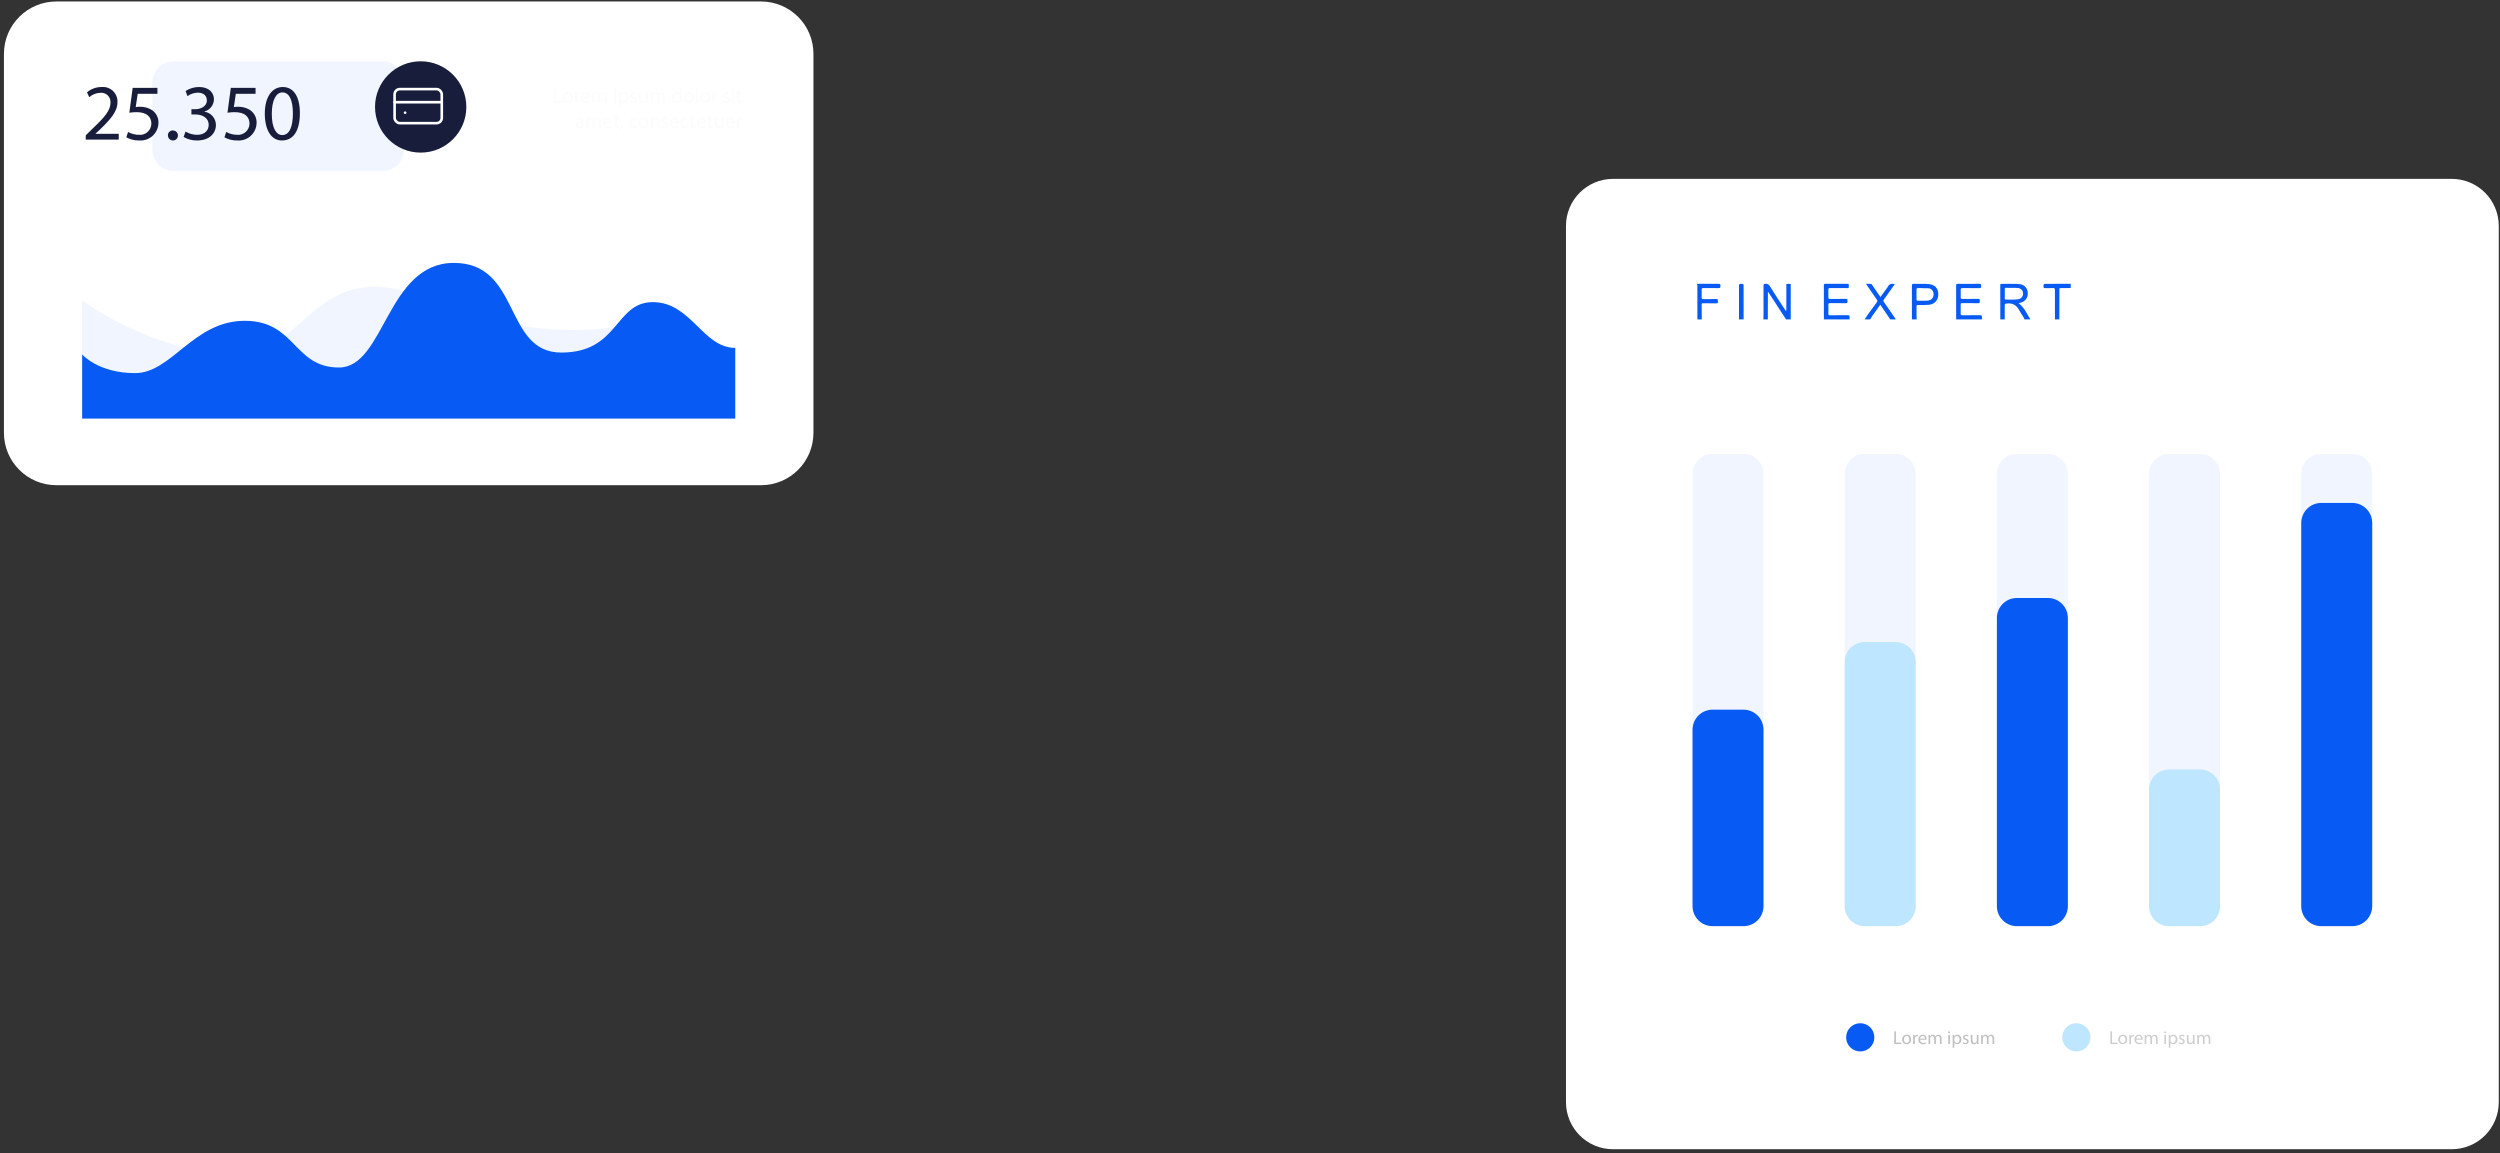 <?xml version="1.0" encoding="UTF-8"?> <svg xmlns="http://www.w3.org/2000/svg" width="477" height="220" viewBox="0 0 477 220" fill="none"><rect x="0" y="0" width="477" height="220" fill="#333333" stroke="none"/> <path d="M145.207 0.285H10.752C5.229 0.285 0.752 4.762 0.752 10.285V82.576C0.752 88.099 5.229 92.576 10.752 92.576H145.207C150.73 92.576 155.207 88.099 155.207 82.576V10.285C155.207 4.762 150.73 0.285 145.207 0.285Z" fill="white"></path> <path opacity="0.16" d="M15.674 67.626V57.319C15.674 57.319 28.372 66.8 43.762 67.626C59.152 68.452 59.397 47.576 82.257 57.319C105.117 67.062 123.841 61.186 123.841 61.186L88.198 77.992L20.237 76.091L15.674 67.626Z" fill="url(#paint0_linear_185_124)"></path> <path d="M15.674 79.864V67.626C15.674 67.626 18.743 71.19 25.763 71.19C32.783 71.19 36.882 61.21 46.684 61.21C56.486 61.21 55.951 70.121 64.684 70.121C73.417 70.121 73.773 50.161 86.605 50.161C99.436 50.161 96.05 67.27 107.1 67.27C118.149 67.27 117.258 57.646 124.565 57.646C131.872 57.646 134.085 66.379 140.286 66.379V79.864H15.674Z" fill="url(#paint1_linear_185_124)"></path> <path opacity="0.16" d="M33.104 11.695H73.001C73.533 11.695 74.06 11.8 74.552 12.004C75.043 12.207 75.49 12.506 75.866 12.882C76.242 13.258 76.54 13.705 76.744 14.196C76.948 14.688 77.052 15.214 77.052 15.746V28.586C77.052 29.66 76.626 30.691 75.866 31.451C75.106 32.21 74.076 32.637 73.001 32.637H33.104C32.029 32.637 30.999 32.21 30.239 31.451C29.479 30.691 29.052 29.66 29.052 28.586V15.746C29.052 14.672 29.479 13.642 30.239 12.882C30.999 12.122 32.029 11.695 33.104 11.695Z" fill="url(#paint2_linear_185_124)"></path> <path d="M16.357 26.637V25.817L17.404 24.8C19.924 22.401 21.063 21.125 21.078 19.638C21.105 19.376 21.073 19.11 20.983 18.862C20.894 18.614 20.75 18.389 20.562 18.204C20.374 18.018 20.147 17.878 19.897 17.792C19.648 17.707 19.382 17.678 19.12 17.709C18.346 17.738 17.606 18.034 17.024 18.545L16.6 17.604C17.384 16.951 18.373 16.596 19.393 16.602C19.786 16.567 20.181 16.616 20.554 16.746C20.926 16.875 21.266 17.083 21.552 17.354C21.838 17.626 22.062 17.955 22.211 18.32C22.36 18.685 22.429 19.077 22.415 19.471C22.415 21.293 21.093 22.766 19.014 24.77L18.224 25.498V25.529H22.657V26.637L16.357 26.637Z" fill="#181D3B"></path> <path d="M30.037 17.892H26.272L25.892 20.427C26.159 20.387 26.427 20.366 26.697 20.367C27.44 20.351 28.174 20.535 28.823 20.898C29.266 21.153 29.632 21.523 29.881 21.97C30.129 22.417 30.251 22.923 30.234 23.434C30.228 23.901 30.127 24.362 29.936 24.788C29.745 25.214 29.469 25.597 29.125 25.913C28.781 26.228 28.376 26.47 27.935 26.624C27.494 26.777 27.026 26.838 26.56 26.804C25.701 26.824 24.852 26.614 24.101 26.197L24.435 25.18C25.082 25.535 25.808 25.723 26.546 25.726C26.842 25.748 27.139 25.709 27.42 25.612C27.7 25.515 27.958 25.361 28.177 25.161C28.396 24.96 28.571 24.717 28.693 24.446C28.814 24.175 28.879 23.882 28.884 23.585C28.868 22.31 28.018 21.399 26.044 21.399C25.586 21.404 25.13 21.44 24.677 21.505L25.315 16.769H30.037L30.037 17.892Z" fill="#181D3B"></path> <path d="M32.042 25.848C32.033 25.724 32.051 25.6 32.093 25.483C32.136 25.366 32.202 25.26 32.287 25.17C32.373 25.08 32.476 25.009 32.591 24.961C32.705 24.913 32.829 24.889 32.953 24.891C33.144 24.882 33.334 24.93 33.497 25.029C33.661 25.129 33.791 25.275 33.871 25.449C33.951 25.623 33.976 25.817 33.945 26.006C33.913 26.195 33.826 26.37 33.694 26.509C33.562 26.648 33.391 26.743 33.204 26.784C33.017 26.825 32.822 26.809 32.644 26.738C32.466 26.667 32.314 26.544 32.206 26.385C32.099 26.227 32.042 26.04 32.042 25.848Z" fill="#181D3B"></path> <path d="M35.398 25.104C36.061 25.497 36.814 25.711 37.585 25.726C39.3 25.726 39.832 24.633 39.816 23.813C39.801 22.432 38.556 21.839 37.265 21.839H36.522V20.837H37.265C38.237 20.837 39.467 20.336 39.467 19.167C39.467 18.377 38.966 17.679 37.736 17.679C37.028 17.7 36.342 17.927 35.762 18.332L35.414 17.361C36.181 16.861 37.079 16.597 37.995 16.602C39.938 16.602 40.818 17.755 40.818 18.954C40.808 19.487 40.625 20.002 40.296 20.421C39.968 20.84 39.511 21.141 38.997 21.278V21.308C39.606 21.397 40.164 21.702 40.568 22.167C40.972 22.632 41.196 23.227 41.198 23.843C41.198 25.422 39.968 26.804 37.599 26.804C36.7 26.816 35.814 26.585 35.034 26.136L35.398 25.104Z" fill="#181D3B"></path> <path d="M48.76 17.892H44.995L44.615 20.427C44.881 20.387 45.15 20.366 45.42 20.367C46.163 20.351 46.897 20.535 47.546 20.898C47.989 21.152 48.355 21.523 48.604 21.97C48.853 22.417 48.975 22.923 48.958 23.434C48.952 23.901 48.85 24.362 48.66 24.788C48.469 25.214 48.193 25.597 47.849 25.913C47.505 26.228 47.1 26.47 46.658 26.624C46.217 26.777 45.75 26.838 45.284 26.804C44.424 26.824 43.575 26.614 42.824 26.197L43.158 25.18C43.805 25.535 44.53 25.723 45.268 25.726C45.564 25.748 45.862 25.709 46.142 25.612C46.423 25.515 46.68 25.361 46.899 25.161C47.118 24.96 47.294 24.717 47.416 24.446C47.537 24.175 47.602 23.882 47.606 23.585C47.592 22.31 46.741 21.399 44.767 21.399C44.31 21.404 43.854 21.44 43.401 21.505L44.039 16.769H48.76V17.892Z" fill="#181D3B"></path> <path d="M57.217 21.596C57.217 24.952 55.972 26.804 53.786 26.804C51.858 26.804 50.552 24.998 50.522 21.733C50.522 18.423 51.949 16.602 53.953 16.602C56.033 16.602 57.217 18.454 57.217 21.596ZM51.858 21.749C51.858 24.314 52.647 25.772 53.862 25.772C55.228 25.772 55.882 24.177 55.882 21.658C55.882 19.228 55.258 17.634 53.878 17.634C52.708 17.634 51.858 19.061 51.858 21.749H51.858Z" fill="#181D3B"></path> <path d="M80.267 29.118C85.078 29.118 88.978 25.218 88.978 20.407C88.978 15.595 85.078 11.695 80.267 11.695C75.456 11.695 71.556 15.595 71.556 20.407C71.556 25.218 75.456 29.118 80.267 29.118Z" fill="#181D3B"></path> <rect x="75.29" y="17" width="9" height="6.5" rx="1" stroke="white" stroke-width="0.5"></rect> <path d="M77.29 21.5H77.296" stroke="white" stroke-width="0.5" stroke-linecap="round"></path> <path d="M75.29 19.5L84.29 19.5" stroke="white" stroke-width="0.5" stroke-linecap="round"></path> <g opacity="0.25"> <g opacity="0.25"> <path opacity="0.25" d="M105.707 16.907H106.054V19.309H107.206V19.601H105.707L105.707 16.907Z" fill="#181D3B"></path> <path opacity="0.25" d="M109.278 18.618C109.289 18.75 109.273 18.884 109.229 19.009C109.186 19.135 109.116 19.25 109.025 19.347C108.935 19.444 108.824 19.52 108.702 19.572C108.579 19.623 108.447 19.648 108.314 19.645C108.186 19.646 108.059 19.621 107.942 19.571C107.824 19.52 107.718 19.446 107.631 19.352C107.544 19.259 107.477 19.148 107.435 19.027C107.393 18.906 107.377 18.777 107.387 18.65C107.376 18.518 107.392 18.385 107.435 18.259C107.478 18.134 107.547 18.019 107.638 17.922C107.728 17.825 107.838 17.749 107.96 17.697C108.082 17.645 108.214 17.62 108.346 17.623C108.475 17.62 108.603 17.644 108.721 17.694C108.84 17.744 108.946 17.819 109.034 17.912C109.122 18.006 109.189 18.118 109.231 18.239C109.273 18.361 109.289 18.49 109.278 18.618ZM107.743 18.637C107.743 19.061 107.987 19.381 108.331 19.381C108.667 19.381 108.918 19.065 108.918 18.629C108.918 18.302 108.755 17.886 108.339 17.886C107.922 17.886 107.743 18.27 107.743 18.637Z" fill="#181D3B"></path> <path opacity="0.25" d="M109.723 18.27C109.723 18.041 109.719 17.846 109.707 17.666H110.015L110.027 18.046H110.043C110.076 17.928 110.145 17.823 110.242 17.747C110.338 17.671 110.456 17.627 110.579 17.623C110.612 17.622 110.646 17.626 110.678 17.634V17.966C110.639 17.957 110.599 17.953 110.558 17.954C110.438 17.959 110.324 18.007 110.237 18.091C110.15 18.174 110.097 18.286 110.087 18.406C110.077 18.46 110.072 18.515 110.071 18.57V19.601H109.723V18.27Z" fill="#181D3B"></path> <path opacity="0.25" d="M111.186 18.698C111.179 18.787 111.19 18.877 111.221 18.962C111.252 19.046 111.3 19.123 111.363 19.187C111.426 19.251 111.503 19.3 111.587 19.332C111.671 19.363 111.761 19.376 111.85 19.37C112.034 19.375 112.217 19.341 112.386 19.269L112.446 19.521C112.242 19.606 112.023 19.647 111.802 19.641C111.673 19.649 111.544 19.629 111.423 19.583C111.302 19.536 111.193 19.464 111.103 19.372C111.012 19.279 110.943 19.168 110.9 19.046C110.856 18.924 110.84 18.794 110.851 18.666C110.837 18.537 110.849 18.406 110.888 18.282C110.927 18.158 110.99 18.043 111.076 17.945C111.161 17.847 111.266 17.768 111.383 17.712C111.501 17.657 111.629 17.626 111.758 17.623C111.873 17.625 111.985 17.651 112.088 17.698C112.192 17.747 112.284 17.816 112.36 17.901C112.435 17.987 112.492 18.088 112.526 18.197C112.56 18.305 112.571 18.42 112.558 18.534C112.557 18.589 112.553 18.643 112.546 18.698H111.186ZM112.218 18.446C112.228 18.375 112.223 18.304 112.203 18.235C112.183 18.167 112.149 18.104 112.103 18.05C112.057 17.995 112 17.952 111.936 17.922C111.871 17.891 111.801 17.875 111.73 17.873C111.585 17.884 111.449 17.949 111.349 18.055C111.25 18.161 111.193 18.3 111.191 18.446H112.218Z" fill="#181D3B"></path> <path opacity="0.25" d="M112.995 18.19C112.995 17.99 112.991 17.826 112.978 17.666H113.287L113.302 17.978H113.314C113.372 17.868 113.46 17.776 113.568 17.714C113.675 17.651 113.798 17.619 113.922 17.623C114.043 17.621 114.161 17.658 114.259 17.728C114.357 17.797 114.431 17.896 114.469 18.01H114.478C114.531 17.912 114.605 17.826 114.694 17.758C114.816 17.664 114.968 17.616 115.122 17.622C115.378 17.622 115.757 17.791 115.757 18.461V19.601H115.414V18.505C115.414 18.134 115.277 17.91 114.994 17.91C114.9 17.914 114.809 17.947 114.735 18.004C114.661 18.061 114.606 18.14 114.578 18.23C114.559 18.287 114.55 18.346 114.549 18.406V19.601H114.206V18.442C114.206 18.134 114.07 17.91 113.802 17.91C113.702 17.915 113.606 17.953 113.528 18.016C113.45 18.079 113.393 18.165 113.367 18.262C113.347 18.317 113.337 18.375 113.339 18.434V19.601H112.995V18.19Z" fill="#181D3B"></path> <path opacity="0.25" d="M117.57 17.123C117.57 17.18 117.546 17.235 117.506 17.276C117.465 17.316 117.41 17.339 117.352 17.339C117.295 17.339 117.239 17.316 117.199 17.276C117.158 17.235 117.135 17.18 117.134 17.123C117.134 17.093 117.139 17.065 117.149 17.038C117.16 17.011 117.176 16.986 117.197 16.965C117.218 16.945 117.242 16.929 117.269 16.918C117.296 16.907 117.325 16.902 117.354 16.903C117.383 16.902 117.412 16.907 117.439 16.918C117.466 16.928 117.49 16.945 117.51 16.965C117.531 16.986 117.547 17.011 117.557 17.038C117.567 17.065 117.571 17.094 117.57 17.123ZM117.178 19.601V17.666H117.53V19.601H117.178Z" fill="#181D3B"></path> <path opacity="0.25" d="M118.114 18.297C118.114 18.05 118.106 17.85 118.097 17.666H118.414L118.429 17.998H118.437C118.507 17.879 118.608 17.781 118.729 17.715C118.851 17.649 118.988 17.617 119.126 17.623C119.245 17.629 119.363 17.661 119.47 17.715C119.577 17.769 119.672 17.844 119.749 17.936C119.825 18.029 119.883 18.136 119.916 18.251C119.95 18.366 119.96 18.487 119.945 18.606C119.962 18.733 119.953 18.863 119.917 18.986C119.881 19.109 119.819 19.224 119.736 19.322C119.654 19.419 119.551 19.499 119.435 19.555C119.32 19.61 119.193 19.641 119.065 19.645C118.948 19.65 118.832 19.625 118.727 19.572C118.623 19.518 118.534 19.439 118.469 19.341H118.462V20.393H118.114V18.297ZM118.462 18.814C118.462 18.862 118.468 18.91 118.477 18.957C118.507 19.075 118.575 19.18 118.67 19.255C118.766 19.329 118.884 19.37 119.005 19.37C119.377 19.37 119.593 19.065 119.593 18.622C119.593 18.234 119.389 17.902 119.017 17.902C118.893 17.905 118.773 17.95 118.677 18.029C118.581 18.108 118.514 18.216 118.486 18.337C118.471 18.384 118.463 18.433 118.462 18.482V18.814Z" fill="#181D3B"></path> <path opacity="0.25" d="M120.342 19.242C120.482 19.329 120.642 19.377 120.806 19.381C121.062 19.381 121.181 19.253 121.181 19.093C121.181 18.925 121.082 18.834 120.822 18.738C120.474 18.614 120.31 18.421 120.31 18.19C120.314 18.108 120.334 18.027 120.37 17.953C120.406 17.879 120.457 17.814 120.52 17.76C120.583 17.707 120.656 17.667 120.735 17.643C120.814 17.62 120.896 17.613 120.978 17.623C121.144 17.621 121.308 17.662 121.454 17.742L121.366 17.998C121.247 17.924 121.109 17.886 120.969 17.886C120.762 17.886 120.646 18.006 120.646 18.15C120.646 18.31 120.762 18.381 121.013 18.478C121.349 18.606 121.521 18.774 121.521 19.061C121.521 19.401 121.257 19.641 120.798 19.641C120.608 19.645 120.421 19.599 120.255 19.509L120.342 19.242Z" fill="#181D3B"></path> <path opacity="0.25" d="M123.593 19.074C123.593 19.273 123.597 19.449 123.609 19.601H123.297L123.277 19.286H123.269C123.204 19.397 123.11 19.488 122.998 19.552C122.885 19.615 122.758 19.647 122.63 19.645C122.326 19.645 121.963 19.477 121.963 18.797V17.666H122.314V18.738C122.314 19.105 122.425 19.353 122.746 19.353C122.846 19.351 122.943 19.32 123.026 19.263C123.108 19.206 123.172 19.127 123.21 19.034C123.231 18.976 123.242 18.915 123.242 18.853V17.666H123.593V19.074Z" fill="#181D3B"></path> <path opacity="0.25" d="M124.178 18.19C124.178 17.99 124.174 17.826 124.162 17.666H124.47L124.486 17.978H124.498C124.556 17.868 124.644 17.776 124.751 17.714C124.859 17.651 124.982 17.619 125.106 17.623C125.226 17.621 125.344 17.658 125.443 17.728C125.541 17.797 125.614 17.896 125.653 18.01H125.662C125.715 17.912 125.788 17.826 125.878 17.758C126 17.664 126.151 17.616 126.305 17.622C126.561 17.622 126.941 17.791 126.941 18.461V19.601H126.597V18.505C126.597 18.134 126.461 17.91 126.177 17.91C126.083 17.914 125.993 17.947 125.919 18.004C125.844 18.061 125.789 18.14 125.761 18.23C125.743 18.287 125.734 18.346 125.733 18.406V19.601H125.389V18.442C125.389 18.134 125.254 17.91 124.986 17.91C124.886 17.915 124.79 17.953 124.711 18.016C124.633 18.079 124.577 18.165 124.55 18.262C124.53 18.317 124.521 18.375 124.522 18.434V19.601H124.178L124.178 18.19Z" fill="#181D3B"></path> <path opacity="0.25" d="M130.033 16.762V19.101C130.033 19.273 130.037 19.469 130.049 19.601H129.733L129.717 19.265H129.709C129.646 19.384 129.55 19.483 129.434 19.55C129.317 19.617 129.184 19.65 129.05 19.645C128.929 19.638 128.812 19.607 128.704 19.553C128.596 19.5 128.501 19.424 128.423 19.332C128.346 19.24 128.288 19.133 128.253 19.018C128.219 18.902 128.208 18.781 128.222 18.662C128.206 18.536 128.217 18.408 128.252 18.286C128.288 18.164 128.348 18.051 128.43 17.953C128.511 17.856 128.612 17.776 128.725 17.719C128.839 17.662 128.963 17.63 129.09 17.623C129.204 17.616 129.319 17.639 129.422 17.691C129.524 17.743 129.611 17.822 129.674 17.919H129.681V16.762H130.033ZM129.681 18.454C129.682 18.404 129.677 18.354 129.665 18.306C129.64 18.19 129.576 18.086 129.484 18.012C129.391 17.938 129.276 17.898 129.158 17.898C128.794 17.898 128.578 18.218 128.578 18.646C128.578 19.038 128.769 19.361 129.149 19.361C129.27 19.361 129.387 19.319 129.481 19.243C129.575 19.166 129.64 19.06 129.665 18.942C129.677 18.892 129.682 18.841 129.681 18.79V18.454Z" fill="#181D3B"></path> <path opacity="0.25" d="M132.369 18.618C132.38 18.75 132.364 18.884 132.32 19.009C132.277 19.135 132.207 19.25 132.116 19.347C132.025 19.444 131.915 19.52 131.792 19.572C131.67 19.623 131.538 19.648 131.405 19.645C131.277 19.646 131.15 19.621 131.032 19.571C130.915 19.52 130.809 19.446 130.722 19.352C130.634 19.259 130.568 19.148 130.526 19.027C130.484 18.906 130.468 18.777 130.478 18.65C130.467 18.518 130.483 18.385 130.526 18.26C130.569 18.134 130.638 18.019 130.729 17.922C130.819 17.826 130.929 17.749 131.051 17.697C131.173 17.645 131.305 17.62 131.437 17.623C131.566 17.62 131.693 17.644 131.812 17.694C131.93 17.744 132.037 17.819 132.125 17.912C132.213 18.006 132.28 18.118 132.322 18.239C132.364 18.361 132.38 18.49 132.369 18.618ZM130.834 18.637C130.834 19.061 131.078 19.381 131.421 19.381C131.757 19.381 132.008 19.065 132.008 18.629C132.008 18.302 131.845 17.886 131.429 17.886C131.013 17.886 130.834 18.27 130.834 18.637Z" fill="#181D3B"></path> <path opacity="0.25" d="M132.814 16.762H133.166V19.601H132.814V16.762Z" fill="#181D3B"></path> <path opacity="0.25" d="M135.509 18.618C135.521 18.75 135.504 18.884 135.461 19.009C135.417 19.135 135.348 19.25 135.257 19.347C135.166 19.444 135.056 19.52 134.933 19.572C134.81 19.623 134.678 19.648 134.546 19.645C134.418 19.646 134.291 19.621 134.173 19.571C134.055 19.52 133.949 19.446 133.862 19.352C133.775 19.259 133.708 19.148 133.666 19.027C133.624 18.906 133.608 18.777 133.619 18.65C133.607 18.518 133.623 18.385 133.667 18.26C133.71 18.134 133.779 18.019 133.869 17.922C133.96 17.826 134.07 17.749 134.192 17.697C134.314 17.645 134.445 17.62 134.578 17.623C134.706 17.62 134.834 17.644 134.952 17.694C135.071 17.744 135.178 17.819 135.265 17.912C135.353 18.006 135.42 18.118 135.462 18.239C135.505 18.361 135.52 18.49 135.509 18.618ZM133.974 18.637C133.974 19.061 134.218 19.381 134.562 19.381C134.898 19.381 135.149 19.065 135.149 18.629C135.149 18.302 134.986 17.886 134.57 17.886C134.154 17.886 133.974 18.27 133.974 18.637Z" fill="#181D3B"></path> <path opacity="0.25" d="M135.955 18.27C135.955 18.041 135.951 17.846 135.938 17.666H136.247L136.258 18.046H136.274C136.307 17.928 136.377 17.823 136.473 17.747C136.569 17.671 136.687 17.627 136.81 17.623C136.844 17.622 136.877 17.626 136.91 17.634V17.966C136.87 17.957 136.83 17.953 136.79 17.954C136.67 17.959 136.555 18.008 136.469 18.091C136.382 18.174 136.328 18.286 136.318 18.406C136.308 18.46 136.303 18.515 136.302 18.57V19.601H135.955V18.27Z" fill="#181D3B"></path> <path opacity="0.25" d="M138.062 19.242C138.202 19.329 138.362 19.377 138.526 19.381C138.782 19.381 138.901 19.253 138.901 19.093C138.901 18.925 138.801 18.834 138.542 18.738C138.194 18.614 138.03 18.421 138.03 18.19C138.033 18.108 138.054 18.027 138.09 17.953C138.126 17.879 138.177 17.814 138.24 17.76C138.303 17.707 138.376 17.667 138.454 17.643C138.533 17.62 138.616 17.613 138.698 17.623C138.864 17.621 139.028 17.662 139.173 17.742L139.086 17.998C138.966 17.924 138.829 17.886 138.689 17.886C138.482 17.886 138.366 18.006 138.366 18.15C138.366 18.31 138.482 18.381 138.733 18.478C139.069 18.606 139.241 18.774 139.241 19.061C139.241 19.401 138.977 19.641 138.517 19.641C138.328 19.645 138.141 19.599 137.974 19.509L138.062 19.242Z" fill="#181D3B"></path> <path opacity="0.25" d="M140.086 17.123C140.085 17.18 140.062 17.235 140.021 17.276C139.98 17.316 139.925 17.339 139.868 17.339C139.81 17.339 139.755 17.316 139.714 17.276C139.673 17.235 139.65 17.18 139.65 17.123C139.649 17.093 139.654 17.065 139.665 17.038C139.676 17.011 139.692 16.986 139.713 16.965C139.733 16.945 139.758 16.929 139.785 16.918C139.812 16.907 139.841 16.902 139.87 16.903C139.899 16.902 139.928 16.907 139.954 16.918C139.981 16.928 140.006 16.945 140.026 16.965C140.046 16.986 140.062 17.011 140.072 17.038C140.083 17.065 140.087 17.094 140.086 17.123ZM139.694 19.601V17.666H140.045V19.601H139.694Z" fill="#181D3B"></path> <path opacity="0.25" d="M141.053 17.111V17.666H141.557V17.934H141.053V18.977C141.053 19.217 141.121 19.353 141.317 19.353C141.386 19.354 141.454 19.346 141.521 19.33L141.537 19.593C141.437 19.628 141.331 19.644 141.225 19.641C141.155 19.645 141.085 19.634 141.019 19.609C140.953 19.583 140.894 19.544 140.845 19.493C140.739 19.348 140.69 19.169 140.71 18.99V17.934H140.41V17.667H140.71V17.203L141.053 17.111Z" fill="#181D3B"></path> <path opacity="0.25" d="M111.01 24.401L110.982 24.157H110.97C110.902 24.248 110.812 24.322 110.709 24.373C110.606 24.423 110.493 24.447 110.379 24.445C110.302 24.45 110.226 24.44 110.154 24.415C110.082 24.389 110.016 24.349 109.961 24.297C109.905 24.245 109.861 24.181 109.831 24.111C109.801 24.041 109.786 23.965 109.787 23.889C109.787 23.421 110.203 23.166 110.951 23.169V23.13C110.959 23.07 110.953 23.009 110.933 22.951C110.914 22.894 110.882 22.842 110.84 22.799C110.797 22.756 110.745 22.723 110.688 22.702C110.631 22.682 110.571 22.675 110.51 22.682C110.332 22.683 110.158 22.733 110.007 22.826L109.927 22.594C110.119 22.479 110.339 22.419 110.562 22.422C111.154 22.422 111.298 22.826 111.298 23.213V23.937C111.296 24.092 111.306 24.247 111.33 24.401L111.01 24.401ZM110.959 23.414C110.575 23.406 110.139 23.473 110.139 23.849C110.136 23.894 110.142 23.939 110.157 23.981C110.172 24.023 110.196 24.061 110.228 24.093C110.259 24.125 110.297 24.15 110.339 24.166C110.381 24.181 110.426 24.188 110.47 24.185C110.573 24.188 110.673 24.158 110.757 24.099C110.841 24.041 110.905 23.958 110.938 23.861C110.951 23.825 110.958 23.788 110.959 23.75V23.414Z" fill="#181D3B"></path> <path opacity="0.25" d="M111.867 22.99C111.867 22.79 111.863 22.625 111.85 22.466H112.159L112.174 22.778H112.186C112.244 22.668 112.332 22.576 112.44 22.513C112.547 22.451 112.67 22.419 112.795 22.422C112.915 22.421 113.033 22.458 113.131 22.527C113.229 22.597 113.303 22.696 113.341 22.81H113.35C113.403 22.712 113.477 22.626 113.566 22.558C113.688 22.464 113.84 22.416 113.994 22.422C114.25 22.422 114.63 22.59 114.63 23.261V24.401H114.286V23.305C114.286 22.934 114.149 22.709 113.866 22.709C113.772 22.713 113.682 22.746 113.607 22.804C113.533 22.861 113.478 22.94 113.45 23.03C113.431 23.087 113.422 23.146 113.422 23.206V24.401H113.078V23.242C113.078 22.934 112.942 22.709 112.674 22.709C112.574 22.715 112.478 22.752 112.4 22.816C112.322 22.879 112.265 22.965 112.239 23.062C112.219 23.117 112.209 23.175 112.211 23.234V24.401H111.867V22.99Z" fill="#181D3B"></path> <path opacity="0.25" d="M115.398 23.498C115.39 23.587 115.402 23.677 115.433 23.762C115.464 23.846 115.512 23.923 115.575 23.987C115.638 24.05 115.715 24.1 115.799 24.131C115.883 24.163 115.973 24.176 116.062 24.169C116.246 24.175 116.429 24.141 116.598 24.069L116.658 24.321C116.454 24.406 116.235 24.447 116.014 24.441C115.885 24.449 115.756 24.429 115.635 24.383C115.514 24.336 115.405 24.264 115.315 24.172C115.224 24.079 115.155 23.968 115.112 23.846C115.068 23.724 115.052 23.594 115.063 23.465C115.049 23.336 115.061 23.206 115.1 23.081C115.138 22.957 115.202 22.843 115.288 22.745C115.373 22.647 115.478 22.567 115.595 22.512C115.713 22.456 115.84 22.426 115.97 22.422C116.084 22.424 116.197 22.45 116.3 22.498C116.404 22.546 116.496 22.615 116.572 22.701C116.647 22.787 116.703 22.887 116.738 22.996C116.772 23.105 116.783 23.22 116.77 23.334C116.769 23.388 116.765 23.443 116.757 23.498H115.398ZM116.43 23.246C116.44 23.175 116.435 23.104 116.415 23.035C116.395 22.967 116.361 22.904 116.315 22.85C116.269 22.796 116.212 22.752 116.147 22.722C116.083 22.692 116.013 22.675 115.942 22.674C115.797 22.685 115.661 22.75 115.561 22.855C115.462 22.961 115.405 23.1 115.403 23.246H116.43Z" fill="#181D3B"></path> <path opacity="0.25" d="M117.63 21.911V22.466H118.134V22.734H117.63V23.777C117.63 24.017 117.698 24.153 117.894 24.153C117.963 24.154 118.032 24.146 118.098 24.13L118.114 24.393C118.014 24.428 117.908 24.444 117.802 24.441C117.732 24.445 117.662 24.434 117.596 24.409C117.53 24.383 117.471 24.343 117.422 24.293C117.316 24.148 117.267 23.968 117.287 23.79V22.734H116.987V22.466H117.287V22.002L117.63 21.911Z" fill="#181D3B"></path> <path opacity="0.25" d="M118.291 24.893C118.398 24.582 118.479 24.262 118.531 23.937L118.922 23.897C118.831 24.234 118.704 24.559 118.543 24.869L118.291 24.893Z" fill="#181D3B"></path> <path opacity="0.25" d="M121.574 24.329C121.399 24.407 121.209 24.445 121.018 24.441C120.888 24.448 120.758 24.427 120.636 24.379C120.515 24.331 120.405 24.258 120.314 24.165C120.222 24.072 120.152 23.96 120.108 23.837C120.063 23.715 120.045 23.584 120.055 23.454C120.049 23.316 120.071 23.178 120.121 23.05C120.171 22.922 120.248 22.805 120.346 22.709C120.444 22.612 120.561 22.536 120.69 22.488C120.819 22.439 120.957 22.418 121.094 22.426C121.262 22.424 121.428 22.458 121.582 22.526L121.502 22.797C121.376 22.732 121.236 22.7 121.094 22.706C120.91 22.717 120.737 22.798 120.61 22.932C120.484 23.066 120.412 23.243 120.411 23.428C120.409 23.612 120.478 23.79 120.602 23.926C120.727 24.062 120.899 24.146 121.083 24.161C121.232 24.161 121.379 24.128 121.514 24.065L121.574 24.329Z" fill="#181D3B"></path> <path opacity="0.25" d="M123.713 23.418C123.725 23.55 123.708 23.683 123.665 23.809C123.621 23.934 123.552 24.049 123.461 24.146C123.37 24.243 123.26 24.32 123.137 24.372C123.015 24.423 122.882 24.448 122.75 24.445C122.622 24.446 122.495 24.421 122.377 24.371C122.259 24.32 122.154 24.246 122.066 24.152C121.979 24.058 121.912 23.948 121.87 23.827C121.828 23.706 121.812 23.577 121.823 23.45C121.811 23.318 121.827 23.185 121.87 23.059C121.913 22.934 121.982 22.819 122.073 22.722C122.163 22.625 122.273 22.548 122.395 22.497C122.518 22.445 122.649 22.42 122.782 22.422C122.91 22.42 123.038 22.444 123.157 22.494C123.275 22.544 123.382 22.618 123.47 22.712C123.557 22.806 123.625 22.917 123.667 23.039C123.709 23.16 123.725 23.289 123.713 23.418ZM122.178 23.437C122.178 23.861 122.422 24.181 122.766 24.181C123.102 24.181 123.353 23.865 123.353 23.429C123.353 23.102 123.19 22.686 122.774 22.686C122.358 22.686 122.178 23.07 122.178 23.437Z" fill="#181D3B"></path> <path opacity="0.25" d="M124.159 22.99C124.159 22.79 124.155 22.625 124.142 22.466H124.455L124.474 22.786H124.482C124.546 22.673 124.639 22.579 124.751 22.515C124.864 22.451 124.992 22.419 125.122 22.422C125.39 22.422 125.805 22.582 125.805 23.246V24.401H125.454V23.286C125.454 22.974 125.338 22.713 125.006 22.713C124.9 22.715 124.796 22.751 124.711 22.816C124.626 22.881 124.564 22.971 124.535 23.074C124.517 23.127 124.509 23.182 124.51 23.238V24.401H124.159V22.99Z" fill="#181D3B"></path> <path opacity="0.25" d="M126.331 24.041C126.47 24.128 126.63 24.177 126.795 24.181C127.05 24.181 127.17 24.053 127.17 23.893C127.17 23.725 127.07 23.633 126.81 23.538C126.463 23.414 126.298 23.221 126.298 22.99C126.302 22.907 126.322 22.827 126.359 22.753C126.395 22.679 126.446 22.613 126.508 22.56C126.571 22.507 126.644 22.467 126.723 22.443C126.802 22.42 126.885 22.413 126.966 22.422C127.133 22.421 127.296 22.462 127.442 22.541L127.354 22.797C127.235 22.724 127.098 22.686 126.958 22.686C126.751 22.686 126.634 22.806 126.634 22.95C126.634 23.11 126.751 23.181 127.002 23.278C127.338 23.406 127.509 23.574 127.509 23.861C127.509 24.201 127.246 24.441 126.786 24.441C126.596 24.445 126.409 24.399 126.243 24.309L126.331 24.041Z" fill="#181D3B"></path> <path opacity="0.25" d="M128.158 23.498C128.15 23.587 128.162 23.677 128.193 23.762C128.223 23.846 128.272 23.923 128.335 23.987C128.398 24.05 128.474 24.1 128.558 24.131C128.642 24.163 128.732 24.176 128.822 24.169C129.006 24.175 129.189 24.141 129.358 24.069L129.418 24.321C129.214 24.406 128.995 24.447 128.774 24.441C128.645 24.449 128.516 24.429 128.395 24.383C128.274 24.336 128.165 24.264 128.074 24.172C127.984 24.079 127.915 23.968 127.871 23.846C127.828 23.724 127.811 23.594 127.823 23.465C127.808 23.336 127.821 23.206 127.86 23.081C127.898 22.957 127.962 22.843 128.047 22.745C128.133 22.647 128.237 22.567 128.355 22.512C128.472 22.456 128.6 22.426 128.73 22.422C128.844 22.424 128.957 22.45 129.06 22.498C129.164 22.546 129.256 22.615 129.331 22.701C129.407 22.787 129.463 22.887 129.497 22.996C129.532 23.105 129.543 23.22 129.53 23.334C129.529 23.388 129.525 23.443 129.517 23.498H128.158ZM129.19 23.246C129.2 23.175 129.195 23.104 129.175 23.035C129.155 22.967 129.121 22.904 129.075 22.85C129.029 22.796 128.971 22.752 128.907 22.722C128.843 22.692 128.773 22.675 128.702 22.674C128.557 22.685 128.421 22.75 128.321 22.855C128.221 22.961 128.165 23.1 128.163 23.246H129.19Z" fill="#181D3B"></path> <path opacity="0.25" d="M131.345 24.329C131.171 24.407 130.981 24.445 130.79 24.441C130.659 24.448 130.529 24.427 130.408 24.379C130.286 24.331 130.176 24.258 130.085 24.165C129.994 24.072 129.924 23.96 129.879 23.837C129.835 23.715 129.817 23.584 129.827 23.454C129.82 23.316 129.843 23.178 129.893 23.05C129.943 22.922 130.019 22.805 130.117 22.709C130.215 22.612 130.333 22.536 130.462 22.488C130.591 22.439 130.728 22.418 130.866 22.426C131.034 22.424 131.2 22.458 131.353 22.526L131.273 22.797C131.148 22.732 131.007 22.7 130.866 22.706C130.682 22.717 130.509 22.798 130.382 22.932C130.255 23.066 130.184 23.243 130.182 23.428C130.181 23.612 130.249 23.79 130.374 23.926C130.499 24.062 130.67 24.146 130.854 24.161C131.003 24.161 131.151 24.128 131.286 24.065L131.345 24.329Z" fill="#181D3B"></path> <path opacity="0.25" d="M132.234 21.911V22.466H132.738V22.734H132.234V23.777C132.234 24.017 132.301 24.153 132.498 24.153C132.566 24.154 132.635 24.146 132.702 24.13L132.717 24.393C132.617 24.428 132.512 24.444 132.406 24.441C132.336 24.445 132.265 24.434 132.2 24.409C132.134 24.383 132.075 24.343 132.026 24.293C131.919 24.148 131.871 23.968 131.89 23.79V22.734H131.59V22.466H131.89V22.002L132.234 21.911Z" fill="#181D3B"></path> <path opacity="0.25" d="M133.306 23.498C133.299 23.587 133.311 23.677 133.341 23.762C133.372 23.846 133.42 23.923 133.483 23.987C133.546 24.05 133.623 24.1 133.707 24.131C133.791 24.163 133.881 24.176 133.97 24.169C134.154 24.175 134.337 24.141 134.506 24.069L134.566 24.321C134.362 24.406 134.143 24.447 133.922 24.441C133.793 24.449 133.664 24.429 133.543 24.383C133.422 24.336 133.313 24.264 133.223 24.172C133.133 24.079 133.063 23.968 133.02 23.846C132.976 23.724 132.96 23.594 132.971 23.465C132.957 23.336 132.969 23.206 133.008 23.081C133.047 22.957 133.111 22.843 133.196 22.745C133.281 22.647 133.386 22.567 133.503 22.512C133.621 22.456 133.749 22.426 133.879 22.422C133.993 22.424 134.105 22.45 134.209 22.498C134.312 22.546 134.405 22.615 134.48 22.701C134.555 22.787 134.612 22.887 134.646 22.996C134.68 23.105 134.691 23.22 134.678 23.334C134.678 23.388 134.673 23.443 134.666 23.498H133.306ZM134.338 23.246C134.348 23.175 134.343 23.104 134.323 23.035C134.304 22.967 134.269 22.904 134.223 22.85C134.177 22.796 134.12 22.752 134.056 22.722C133.991 22.692 133.921 22.675 133.85 22.674C133.705 22.685 133.569 22.75 133.47 22.855C133.37 22.961 133.313 23.1 133.311 23.246H134.338Z" fill="#181D3B"></path> <path opacity="0.25" d="M135.539 21.911V22.466H136.043V22.734H135.539V23.777C135.539 24.017 135.606 24.153 135.802 24.153C135.871 24.154 135.94 24.146 136.006 24.13L136.022 24.393C135.922 24.428 135.816 24.444 135.711 24.441C135.64 24.445 135.57 24.434 135.504 24.409C135.439 24.383 135.379 24.343 135.331 24.293C135.224 24.148 135.175 23.968 135.195 23.79V22.734H134.895V22.466H135.195V22.002L135.539 21.911Z" fill="#181D3B"></path> <path opacity="0.25" d="M138.058 23.874C138.058 24.073 138.062 24.248 138.074 24.401H137.762L137.742 24.085H137.734C137.669 24.197 137.575 24.288 137.463 24.352C137.35 24.415 137.223 24.447 137.094 24.445C136.791 24.445 136.427 24.277 136.427 23.597V22.466H136.779V23.538C136.779 23.905 136.89 24.153 137.211 24.153C137.311 24.151 137.408 24.12 137.491 24.063C137.573 24.006 137.637 23.926 137.674 23.834C137.696 23.776 137.706 23.715 137.707 23.653V22.466H138.058V23.874Z" fill="#181D3B"></path> <path opacity="0.25" d="M138.838 23.498C138.831 23.587 138.843 23.677 138.873 23.762C138.904 23.846 138.952 23.923 139.016 23.987C139.079 24.05 139.155 24.1 139.239 24.131C139.323 24.163 139.413 24.176 139.503 24.169C139.686 24.175 139.869 24.141 140.039 24.069L140.098 24.321C139.895 24.406 139.675 24.447 139.455 24.441C139.326 24.449 139.196 24.429 139.075 24.383C138.955 24.336 138.845 24.264 138.755 24.172C138.665 24.079 138.596 23.968 138.552 23.846C138.509 23.724 138.492 23.594 138.504 23.465C138.489 23.336 138.502 23.206 138.54 23.081C138.579 22.957 138.643 22.843 138.728 22.745C138.813 22.647 138.918 22.567 139.036 22.512C139.153 22.456 139.281 22.426 139.411 22.422C139.525 22.424 139.637 22.45 139.741 22.498C139.844 22.546 139.937 22.615 140.012 22.701C140.087 22.787 140.144 22.887 140.178 22.996C140.212 23.105 140.223 23.22 140.211 23.334C140.21 23.388 140.206 23.443 140.198 23.498H138.838ZM139.871 23.246C139.881 23.175 139.875 23.104 139.856 23.035C139.836 22.967 139.802 22.904 139.755 22.85C139.709 22.796 139.652 22.752 139.588 22.722C139.523 22.692 139.453 22.675 139.382 22.674C139.237 22.685 139.102 22.75 139.002 22.855C138.902 22.961 138.846 23.1 138.843 23.246H139.871Z" fill="#181D3B"></path> <path opacity="0.25" d="M140.647 23.07C140.647 22.841 140.643 22.646 140.63 22.466H140.939L140.951 22.846H140.966C140.999 22.728 141.069 22.623 141.165 22.547C141.262 22.471 141.38 22.427 141.503 22.422C141.536 22.422 141.57 22.426 141.602 22.434V22.766C141.563 22.757 141.522 22.753 141.482 22.753C141.362 22.759 141.248 22.807 141.161 22.89C141.074 22.974 141.021 23.086 141.01 23.206C141.001 23.26 140.995 23.315 140.995 23.37V24.401H140.647V23.07Z" fill="#181D3B"></path> </g> </g> <path d="M467.789 34.129H307.764C302.807 34.129 298.788 38.148 298.788 43.105V210.295C298.788 215.253 302.807 219.271 307.764 219.271H467.789C472.746 219.271 476.765 215.253 476.765 210.295V43.105C476.765 38.148 472.746 34.129 467.789 34.129Z" fill="white"></path> <path opacity="0.16" d="M326.752 86.592H332.66C333.672 86.592 334.643 86.994 335.359 87.71C336.075 88.426 336.477 89.397 336.477 90.409V172.892C336.477 173.904 336.075 174.875 335.359 175.591C334.643 176.307 333.672 176.709 332.66 176.709H326.752C325.739 176.709 324.768 176.307 324.053 175.591C323.337 174.875 322.935 173.904 322.935 172.892V90.409C322.935 89.397 323.337 88.426 324.053 87.71C324.769 86.994 325.739 86.592 326.752 86.592Z" fill="url(#paint3_linear_185_124)"></path> <path d="M326.752 135.407H332.66C333.672 135.407 334.643 135.809 335.359 136.525C336.075 137.24 336.477 138.211 336.477 139.224V172.892C336.477 173.904 336.075 174.875 335.359 175.591C334.643 176.307 333.672 176.709 332.66 176.709H326.752C325.739 176.709 324.768 176.307 324.053 175.591C323.337 174.875 322.935 173.904 322.935 172.892V139.224C322.935 138.722 323.033 138.226 323.225 137.763C323.417 137.3 323.698 136.879 324.053 136.525C324.407 136.17 324.828 135.889 325.291 135.697C325.754 135.505 326.251 135.407 326.752 135.407Z" fill="url(#paint4_linear_185_124)"></path> <path opacity="0.16" d="M355.787 86.592H361.695C362.708 86.592 363.679 86.994 364.394 87.71C365.11 88.426 365.512 89.397 365.512 90.409V172.892C365.512 173.904 365.11 174.875 364.394 175.591C363.678 176.307 362.708 176.709 361.695 176.709H355.787C354.775 176.709 353.804 176.307 353.088 175.591C352.372 174.875 351.97 173.904 351.97 172.892V90.409C351.97 89.397 352.372 88.426 353.088 87.71C353.804 86.994 354.775 86.592 355.787 86.592Z" fill="url(#paint5_linear_185_124)"></path> <path d="M355.787 122.501H361.695C362.708 122.501 363.679 122.903 364.394 123.619C365.11 124.335 365.512 125.305 365.512 126.318V172.892C365.512 173.904 365.11 174.875 364.394 175.591C363.678 176.307 362.708 176.709 361.695 176.709H355.787C354.775 176.709 353.804 176.307 353.088 175.591C352.372 174.875 351.97 173.904 351.97 172.892V126.318C351.97 125.817 352.069 125.32 352.26 124.857C352.452 124.394 352.733 123.973 353.088 123.619C353.442 123.264 353.863 122.983 354.326 122.791C354.789 122.599 355.286 122.501 355.787 122.501Z" fill="url(#paint6_linear_185_124)"></path> <path opacity="0.16" d="M384.822 86.592H390.73C391.743 86.592 392.714 86.994 393.43 87.71C394.145 88.426 394.548 89.397 394.548 90.409V172.892C394.548 173.904 394.145 174.875 393.43 175.591C392.714 176.307 391.743 176.709 390.73 176.709H384.822C383.81 176.709 382.839 176.307 382.123 175.591C381.407 174.875 381.005 173.904 381.005 172.892V90.409C381.005 89.397 381.407 88.426 382.123 87.71C382.839 86.994 383.81 86.592 384.822 86.592Z" fill="url(#paint7_linear_185_124)"></path> <path d="M384.822 114.093H390.73C391.743 114.093 392.714 114.495 393.43 115.211C394.145 115.927 394.548 116.898 394.548 117.91V172.892C394.548 173.904 394.145 174.875 393.43 175.591C392.714 176.307 391.743 176.709 390.73 176.709H384.822C383.81 176.709 382.839 176.307 382.123 175.591C381.407 174.875 381.005 173.904 381.005 172.892V117.91C381.005 116.897 381.407 115.927 382.123 115.211C382.839 114.495 383.81 114.093 384.822 114.093Z" fill="url(#paint8_linear_185_124)"></path> <path opacity="0.16" d="M413.857 86.592H419.766C420.778 86.592 421.749 86.994 422.465 87.71C423.181 88.426 423.583 89.397 423.583 90.409V172.892C423.583 173.904 423.181 174.875 422.465 175.591C421.749 176.307 420.778 176.709 419.766 176.709H413.857C412.845 176.709 411.874 176.307 411.158 175.591C410.442 174.875 410.04 173.904 410.04 172.892V90.409C410.04 89.397 410.442 88.426 411.158 87.71C411.874 86.994 412.845 86.592 413.857 86.592Z" fill="url(#paint9_linear_185_124)"></path> <path d="M413.857 146.813H419.765C420.778 146.813 421.749 147.215 422.465 147.931C423.181 148.647 423.583 149.618 423.583 150.63V172.892C423.583 173.904 423.181 174.875 422.465 175.591C421.749 176.307 420.778 176.709 419.765 176.709H413.857C412.845 176.709 411.874 176.307 411.158 175.591C410.442 174.875 410.04 173.904 410.04 172.892V150.63C410.04 150.129 410.139 149.632 410.331 149.169C410.523 148.706 410.804 148.285 411.158 147.931C411.513 147.576 411.933 147.295 412.397 147.103C412.86 146.912 413.356 146.813 413.857 146.813Z" fill="url(#paint10_linear_185_124)"></path> <path opacity="0.16" d="M442.893 86.592H448.801C449.813 86.592 450.784 86.994 451.5 87.71C452.216 88.426 452.618 89.397 452.618 90.409V172.892C452.618 173.904 452.216 174.875 451.5 175.591C450.784 176.307 449.813 176.709 448.801 176.709H442.893C441.88 176.709 440.909 176.307 440.193 175.591C439.478 174.875 439.075 173.904 439.075 172.892V90.409C439.075 89.397 439.478 88.426 440.193 87.71C440.909 86.994 441.88 86.592 442.893 86.592Z" fill="url(#paint11_linear_185_124)"></path> <path d="M442.893 95.959H448.801C449.813 95.959 450.784 96.361 451.5 97.077C452.216 97.793 452.618 98.764 452.618 99.776V172.892C452.618 173.904 452.216 174.875 451.5 175.591C450.784 176.307 449.813 176.709 448.801 176.709H442.893C441.88 176.709 440.909 176.307 440.193 175.591C439.478 174.875 439.075 173.904 439.075 172.892V99.776C439.075 99.275 439.174 98.778 439.366 98.315C439.558 97.852 439.839 97.431 440.193 97.077C440.548 96.722 440.969 96.441 441.432 96.249C441.895 96.058 442.391 95.959 442.893 95.959Z" fill="url(#paint12_linear_185_124)"></path> <path d="M336.458 60.944C336.467 60.552 336.481 60.16 336.482 59.768C336.484 58.016 336.488 56.264 336.476 54.512C336.474 54.233 336.549 54.165 336.824 54.146C336.998 54.123 337.176 54.155 337.331 54.24C337.486 54.324 337.612 54.457 337.69 54.618C338.632 56.121 339.611 57.6 340.577 59.088C340.633 59.176 340.694 59.26 340.771 59.373C340.836 59.257 340.858 59.121 340.834 58.99C340.836 57.512 340.832 56.034 340.836 54.556C340.837 54.425 340.763 54.215 340.923 54.18C341.151 54.135 341.386 54.138 341.613 54.19C341.726 54.214 341.669 54.402 341.67 54.515C341.672 56.529 341.673 58.544 341.672 60.558C341.651 60.688 341.663 60.82 341.706 60.944H340.726C340.753 60.861 340.692 60.811 340.655 60.754C339.595 59.12 338.535 57.487 337.473 55.854C337.44 55.804 337.43 55.705 337.314 55.743C337.314 55.881 337.315 56.022 337.314 56.163C337.309 57.757 337.303 59.35 337.298 60.944L336.458 60.944Z" fill="#075AF4"></path> <path d="M381.658 60.944C381.657 58.777 381.655 56.61 381.652 54.444C381.652 54.271 381.654 54.15 381.882 54.156C383.01 54.19 384.14 54.103 385.267 54.21C385.692 54.218 386.097 54.392 386.4 54.696C386.703 55.001 386.88 55.413 386.895 55.846C386.938 56.265 386.833 56.686 386.597 57.032C386.361 57.377 386.012 57.624 385.612 57.726C385.47 57.77 385.325 57.807 385.151 57.855C386.231 58.657 386.732 59.861 387.396 60.944H386.276C386.037 60.337 385.605 59.844 385.314 59.27C384.786 58.228 383.997 57.755 382.838 57.923C382.59 57.959 382.504 57.992 382.508 58.264C382.52 59.157 382.504 60.051 382.498 60.944H381.658ZM383.823 54.932V54.919C383.462 54.919 383.102 54.92 382.741 54.918C382.616 54.918 382.511 54.921 382.513 55.1C382.518 55.731 382.515 56.362 382.514 56.993C382.514 57.091 382.55 57.155 382.654 57.153C383.455 57.13 384.262 57.233 385.057 57.094C385.194 57.081 385.327 57.04 385.448 56.974C385.57 56.908 385.677 56.818 385.765 56.71C385.852 56.601 385.917 56.476 385.957 56.341C385.996 56.206 386.009 56.065 385.995 55.925C385.956 55.364 385.546 54.978 384.905 54.936C384.546 54.912 384.184 54.932 383.823 54.932Z" fill="#075AF4"></path> <path d="M373.192 60.944C373.273 60.825 373.234 60.689 373.234 60.562C373.237 58.546 373.242 56.531 373.23 54.515C373.228 54.238 373.286 54.149 373.569 54.152C374.922 54.167 376.275 54.175 377.627 54.147C378.007 54.139 377.995 54.319 378.006 54.594C378.018 54.886 377.938 54.984 377.639 54.979C376.578 54.96 375.516 54.983 374.455 54.963C374.153 54.957 374.083 55.055 374.098 55.344C374.122 55.808 374.118 56.275 374.099 56.739C374.089 56.983 374.174 57.037 374.396 57.035C375.411 57.024 376.426 57.048 377.44 57.02C377.824 57.01 377.733 57.243 377.74 57.455C377.747 57.672 377.788 57.863 377.44 57.853C376.426 57.826 375.411 57.85 374.396 57.839C374.173 57.836 374.091 57.891 374.099 58.134C374.116 58.706 374.114 59.279 374.098 59.851C374.091 60.088 374.163 60.154 374.392 60.152C375.511 60.141 376.631 60.159 377.75 60.139C378.072 60.133 378.197 60.221 378.149 60.552C378.141 60.683 378.145 60.814 378.16 60.944L373.192 60.944Z" fill="#075AF4"></path> <path d="M348.003 60.944C348 58.775 348 56.606 347.99 54.437C347.989 54.219 348.05 54.153 348.266 54.154C349.665 54.164 351.063 54.164 352.462 54.155C352.689 54.153 352.764 54.219 352.757 54.456C352.738 55.097 352.788 54.967 352.258 54.969C351.22 54.974 350.183 54.977 349.146 54.965C348.914 54.963 348.843 55.035 348.851 55.27C348.866 55.758 348.868 56.248 348.85 56.736C348.841 56.977 348.925 57.037 349.148 57.035C350.162 57.024 351.177 57.048 352.19 57.02C352.543 57.01 352.495 57.21 352.491 57.42C352.487 57.631 352.568 57.864 352.186 57.853C351.185 57.825 350.182 57.853 349.18 57.837C348.914 57.833 348.84 57.911 348.849 58.178C348.869 58.726 348.871 59.275 348.848 59.823C348.836 60.106 348.941 60.155 349.19 60.152C350.297 60.139 351.404 60.161 352.511 60.138C352.839 60.131 352.945 60.233 352.9 60.551C352.891 60.682 352.891 60.813 352.901 60.944L348.003 60.944Z" fill="#075AF4"></path> <path d="M364.796 60.944C364.797 58.813 364.803 56.681 364.792 54.55C364.79 54.251 364.838 54.134 365.165 54.15C366.118 54.196 367.075 54.106 368.027 54.203C369.174 54.318 369.822 55.016 369.823 56.117C369.837 56.374 369.801 56.631 369.717 56.873C369.633 57.116 369.502 57.338 369.332 57.528C369.162 57.718 368.957 57.871 368.729 57.979C368.501 58.087 368.253 58.147 368.002 58.155C367.34 58.205 366.676 58.217 366.013 58.191C365.766 58.188 365.66 58.236 365.672 58.52C365.704 59.327 365.639 60.137 365.705 60.944L364.796 60.944ZM366.948 55L366.948 54.971C366.623 54.971 366.297 54.982 365.972 54.967C365.752 54.956 365.665 55.021 365.671 55.262C365.686 55.868 365.686 56.474 365.672 57.081C365.667 57.309 365.726 57.393 365.96 57.385C366.471 57.368 366.983 57.379 367.494 57.378C367.774 57.386 368.052 57.334 368.31 57.225C368.529 57.111 368.706 56.928 368.814 56.702C368.921 56.476 368.954 56.22 368.907 55.973C368.892 55.721 368.787 55.483 368.613 55.305C368.438 55.126 368.205 55.019 367.959 55.004C367.623 54.983 367.285 55 366.948 55Z" fill="#075AF4"></path> <path d="M355.77 60.944C356.155 60.324 356.572 59.724 357.019 59.149C357.354 58.662 357.699 58.181 358.06 57.715C358.099 57.678 358.131 57.633 358.152 57.584C358.174 57.535 358.186 57.481 358.188 57.427C358.189 57.373 358.179 57.319 358.16 57.268C358.14 57.218 358.111 57.172 358.074 57.133C357.47 56.287 356.889 55.424 356.3 54.566C356.221 54.452 356.148 54.333 356.036 54.16C356.373 54.16 356.657 54.166 356.941 54.158C357.108 54.153 357.151 54.289 357.221 54.391C357.737 55.139 358.249 55.89 358.786 56.673C359.236 56.053 359.683 55.439 360.129 54.824C360.145 54.806 360.159 54.787 360.171 54.767C360.437 54.17 360.907 54.055 361.527 54.202C361.322 54.498 361.126 54.785 360.926 55.069C360.442 55.755 359.964 56.444 359.467 57.12C359.433 57.153 359.405 57.193 359.386 57.237C359.367 57.282 359.356 57.33 359.356 57.378C359.355 57.427 359.364 57.475 359.381 57.52C359.399 57.565 359.426 57.606 359.459 57.641C360.178 58.652 360.875 59.679 361.578 60.701C361.631 60.778 361.671 60.863 361.717 60.944H360.667C360.032 60.011 359.397 59.078 358.751 58.13C358.387 58.649 358.039 59.138 357.7 59.634C357.371 60.045 357.077 60.483 356.819 60.944L355.77 60.944Z" fill="#075AF4"></path> <path d="M323.794 54.146C325.157 54.15 326.52 54.161 327.884 54.151C328.163 54.149 328.28 54.212 328.258 54.52C328.24 54.779 328.292 54.99 327.894 54.975C326.927 54.94 325.959 54.971 324.991 54.96C324.749 54.957 324.667 55.031 324.676 55.284C324.694 55.772 324.693 56.262 324.677 56.75C324.668 56.993 324.731 57.079 324.984 57.074C325.811 57.058 326.64 57.089 327.467 57.059C327.887 57.044 327.74 57.324 327.771 57.529C327.809 57.786 327.731 57.881 327.456 57.875C326.617 57.855 325.777 57.87 324.938 57.865C324.781 57.865 324.675 57.873 324.679 58.086C324.694 59.038 324.696 59.991 324.703 60.944H323.864C323.863 58.861 323.861 56.779 323.858 54.696C323.858 54.56 323.912 54.408 323.794 54.289V54.146Z" fill="#075AF4"></path> <path d="M395.093 54.933C394.525 55 393.955 54.95 393.387 54.962C392.858 54.974 392.934 54.922 392.933 55.412C392.928 57.256 392.925 59.1 392.924 60.944H392.084C392.08 59.077 392.069 57.209 392.078 55.341C392.079 55.047 392.006 54.95 391.714 54.963C391.203 54.986 390.691 54.961 390.179 54.975C389.964 54.981 389.903 54.911 389.904 54.691C389.908 54.16 389.896 54.161 390.417 54.16C391.975 54.156 393.534 54.151 395.093 54.146V54.933Z" fill="#075AF4"></path> <path d="M331.77 60.944C331.811 60.82 331.823 60.687 331.803 60.558C331.805 58.557 331.814 56.557 331.796 54.556C331.792 54.209 331.905 54.14 332.208 54.154C332.678 54.175 332.678 54.158 332.679 54.657C332.679 56.753 332.679 58.849 332.68 60.944L331.77 60.944Z" fill="#075AF4"></path> <path d="M354.936 200.618C356.423 200.618 357.629 199.413 357.629 197.925C357.629 196.438 356.423 195.232 354.936 195.232C353.449 195.232 352.243 196.438 352.243 197.925C352.243 199.413 353.449 200.618 354.936 200.618Z" fill="url(#paint13_linear_185_124)"></path> <g opacity="0.25"> <path d="M361.431 196.778H361.743V198.934H362.776V199.196H361.431V196.778Z" fill="black"></path> <path d="M364.636 198.314C364.647 198.433 364.632 198.552 364.593 198.665C364.553 198.778 364.491 198.881 364.41 198.968C364.328 199.055 364.229 199.124 364.119 199.17C364.009 199.216 363.89 199.239 363.771 199.236C363.656 199.237 363.542 199.214 363.437 199.169C363.331 199.124 363.236 199.057 363.158 198.973C363.079 198.889 363.019 198.789 362.982 198.68C362.944 198.572 362.93 198.456 362.939 198.342C362.929 198.223 362.944 198.104 362.982 197.991C363.021 197.879 363.083 197.776 363.164 197.689C363.245 197.602 363.344 197.533 363.453 197.487C363.563 197.44 363.681 197.417 363.8 197.42C363.916 197.417 364.03 197.439 364.137 197.484C364.243 197.529 364.339 197.596 364.417 197.68C364.496 197.765 364.557 197.865 364.594 197.974C364.632 198.083 364.646 198.199 364.636 198.314ZM363.258 198.331C363.258 198.712 363.478 198.999 363.786 198.999C364.088 198.999 364.313 198.715 364.313 198.324C364.313 198.03 364.166 197.657 363.793 197.657C363.42 197.657 363.258 198.002 363.258 198.331Z" fill="black"></path> <path d="M365.036 198.002C365.036 197.797 365.033 197.621 365.021 197.459H365.298L365.309 197.8H365.323C365.352 197.694 365.415 197.6 365.501 197.532C365.588 197.463 365.694 197.424 365.804 197.42C365.834 197.419 365.864 197.423 365.893 197.431V197.728C365.858 197.721 365.822 197.717 365.785 197.718C365.678 197.722 365.575 197.766 365.497 197.841C365.419 197.916 365.371 198.016 365.362 198.124C365.353 198.172 365.349 198.221 365.348 198.271V199.196H365.036V198.002Z" fill="black"></path> <path d="M366.349 198.386C366.342 198.466 366.353 198.547 366.38 198.622C366.408 198.698 366.452 198.767 366.508 198.824C366.565 198.882 366.633 198.926 366.709 198.954C366.784 198.982 366.865 198.994 366.945 198.988C367.11 198.993 367.274 198.962 367.426 198.898L367.48 199.125C367.297 199.201 367.1 199.237 366.902 199.232C366.786 199.24 366.67 199.222 366.562 199.18C366.453 199.138 366.355 199.074 366.274 198.991C366.193 198.907 366.131 198.808 366.092 198.698C366.053 198.589 366.038 198.472 366.048 198.357C366.035 198.241 366.047 198.123 366.081 198.012C366.116 197.901 366.173 197.798 366.25 197.709C366.327 197.621 366.421 197.55 366.526 197.5C366.631 197.45 366.746 197.423 366.863 197.42C366.965 197.422 367.066 197.445 367.159 197.488C367.252 197.531 367.335 197.593 367.403 197.67C367.47 197.747 367.521 197.838 367.552 197.936C367.582 198.033 367.592 198.137 367.581 198.238C367.58 198.288 367.576 198.337 367.569 198.386L366.349 198.386ZM367.276 198.159C367.285 198.096 367.28 198.032 367.262 197.97C367.245 197.909 367.214 197.852 367.172 197.804C367.131 197.755 367.08 197.716 367.022 197.689C366.964 197.661 366.901 197.647 366.837 197.646C366.707 197.655 366.585 197.714 366.496 197.809C366.406 197.904 366.355 198.029 366.354 198.159H367.276Z" fill="black"></path> <path d="M367.973 197.93C367.973 197.75 367.969 197.603 367.958 197.459H368.235L368.249 197.74H368.259C368.311 197.641 368.39 197.558 368.487 197.502C368.583 197.445 368.693 197.417 368.805 197.42C368.913 197.419 369.019 197.452 369.107 197.514C369.195 197.577 369.261 197.665 369.296 197.768H369.304C369.352 197.68 369.418 197.603 369.498 197.542C369.607 197.457 369.743 197.414 369.882 197.42C370.111 197.42 370.452 197.57 370.452 198.173V199.196H370.144V198.213C370.144 197.879 370.021 197.678 369.767 197.678C369.683 197.682 369.601 197.711 369.535 197.763C369.468 197.814 369.418 197.885 369.393 197.966C369.377 198.017 369.368 198.07 369.368 198.123V199.196H369.06V198.156C369.06 197.879 368.938 197.678 368.697 197.678C368.582 197.692 368.477 197.747 368.4 197.834C368.323 197.92 368.281 198.032 368.281 198.148V199.196H367.973V197.93Z" fill="black"></path> <path d="M372.08 196.972C372.08 197.023 372.059 197.073 372.022 197.109C371.986 197.145 371.936 197.166 371.885 197.166C371.833 197.166 371.784 197.145 371.747 197.109C371.71 197.073 371.69 197.023 371.689 196.972C371.689 196.946 371.693 196.92 371.703 196.895C371.712 196.871 371.727 196.849 371.745 196.83C371.764 196.812 371.786 196.797 371.81 196.787C371.834 196.778 371.86 196.773 371.887 196.774C371.913 196.773 371.938 196.777 371.963 196.787C371.987 196.797 372.009 196.811 372.027 196.83C372.045 196.849 372.059 196.871 372.068 196.895C372.078 196.92 372.082 196.946 372.08 196.972ZM371.729 199.196V197.459H372.044V199.196H371.729Z" fill="black"></path> <path d="M372.569 198.026C372.569 197.804 372.562 197.625 372.554 197.459H372.838L372.852 197.757H372.859C372.922 197.65 373.012 197.562 373.121 197.503C373.23 197.443 373.353 197.415 373.477 197.42C373.584 197.426 373.689 197.454 373.786 197.503C373.882 197.551 373.967 197.619 374.036 197.701C374.105 197.784 374.156 197.88 374.186 197.984C374.217 198.087 374.225 198.195 374.212 198.302C374.228 198.417 374.219 198.533 374.187 198.644C374.155 198.754 374.1 198.857 374.025 198.945C373.951 199.033 373.859 199.104 373.755 199.155C373.651 199.205 373.538 199.232 373.422 199.236C373.317 199.24 373.213 199.218 373.119 199.17C373.026 199.122 372.946 199.051 372.888 198.963H372.881V199.906H372.569V198.026ZM372.881 198.489C372.881 198.533 372.886 198.576 372.895 198.619C372.921 198.724 372.982 198.818 373.068 198.885C373.154 198.952 373.26 198.988 373.369 198.988C373.702 198.988 373.897 198.715 373.897 198.317C373.897 197.969 373.713 197.671 373.379 197.671C373.268 197.674 373.16 197.714 373.074 197.785C372.988 197.856 372.927 197.953 372.903 198.062C372.889 198.104 372.882 198.148 372.881 198.192V198.489Z" fill="black"></path> <path d="M374.568 198.873C374.693 198.952 374.837 198.995 374.984 198.999C375.214 198.999 375.321 198.884 375.321 198.741C375.321 198.59 375.231 198.507 374.998 198.422C374.686 198.31 374.539 198.138 374.539 197.93C374.542 197.856 374.56 197.783 374.593 197.717C374.625 197.651 374.671 197.591 374.727 197.544C374.783 197.496 374.849 197.46 374.92 197.439C374.991 197.417 375.065 197.411 375.139 197.42C375.288 197.419 375.435 197.456 375.565 197.527L375.487 197.757C375.379 197.692 375.256 197.657 375.131 197.657C374.945 197.657 374.841 197.764 374.841 197.894C374.841 198.037 374.945 198.102 375.17 198.188C375.472 198.302 375.626 198.453 375.626 198.712C375.626 199.017 375.389 199.232 374.976 199.232C374.806 199.235 374.639 199.194 374.489 199.114L374.568 198.873Z" fill="black"></path> <path d="M377.486 198.722C377.486 198.902 377.49 199.06 377.5 199.196H377.22L377.202 198.912H377.195C377.137 199.012 377.053 199.095 376.952 199.152C376.851 199.209 376.737 199.238 376.621 199.236C376.348 199.236 376.022 199.085 376.022 198.475V197.459H376.338V198.421C376.338 198.751 376.438 198.974 376.725 198.974C376.815 198.972 376.903 198.944 376.977 198.893C377.051 198.842 377.108 198.77 377.142 198.686C377.161 198.635 377.17 198.58 377.171 198.525V197.459H377.486V198.722Z" fill="black"></path> <path d="M378.011 197.93C378.011 197.75 378.008 197.603 377.996 197.459H378.273L378.287 197.74H378.298C378.35 197.641 378.429 197.558 378.525 197.502C378.622 197.445 378.732 197.417 378.844 197.42C378.952 197.419 379.058 197.452 379.146 197.514C379.234 197.577 379.3 197.665 379.335 197.768H379.343C379.391 197.68 379.457 197.603 379.536 197.542C379.646 197.457 379.782 197.414 379.92 197.42C380.15 197.42 380.491 197.57 380.491 198.173V199.196H380.182V198.213C380.182 197.879 380.06 197.678 379.805 197.678C379.721 197.682 379.64 197.711 379.573 197.763C379.506 197.814 379.457 197.885 379.432 197.966C379.416 198.017 379.407 198.07 379.407 198.123V199.196H379.098V198.156C379.098 197.879 378.976 197.678 378.736 197.678C378.621 197.692 378.515 197.747 378.438 197.834C378.362 197.92 378.319 198.032 378.32 198.148V199.196H378.011V197.93Z" fill="black"></path> </g> <path d="M396.171 200.618C397.658 200.618 398.864 199.413 398.864 197.925C398.864 196.438 397.658 195.232 396.171 195.232C394.684 195.232 393.478 196.438 393.478 197.925C393.478 199.413 394.684 200.618 396.171 200.618Z" fill="url(#paint14_linear_185_124)"></path> <g opacity="0.25"> <path opacity="0.77" d="M402.665 196.778H402.977V198.934H404.01V199.196H402.665V196.778Z" fill="black"></path> <path opacity="0.77" d="M405.871 198.314C405.881 198.433 405.866 198.552 405.827 198.665C405.788 198.778 405.726 198.881 405.644 198.968C405.562 199.055 405.463 199.124 405.353 199.17C405.243 199.216 405.125 199.239 405.006 199.236C404.891 199.237 404.777 199.214 404.671 199.169C404.565 199.124 404.47 199.057 404.392 198.973C404.314 198.889 404.254 198.789 404.216 198.68C404.179 198.572 404.164 198.456 404.174 198.342C404.163 198.223 404.178 198.104 404.217 197.991C404.255 197.879 404.317 197.776 404.399 197.689C404.48 197.602 404.578 197.533 404.688 197.487C404.797 197.44 404.916 197.417 405.034 197.42C405.15 197.417 405.265 197.439 405.371 197.484C405.477 197.529 405.573 197.596 405.652 197.68C405.731 197.765 405.791 197.865 405.829 197.974C405.866 198.083 405.881 198.199 405.871 198.314ZM404.493 198.331C404.493 198.712 404.712 198.999 405.02 198.999C405.322 198.999 405.547 198.715 405.547 198.324C405.547 198.03 405.401 197.657 405.027 197.657C404.654 197.657 404.493 198.002 404.493 198.331Z" fill="black"></path> <path opacity="0.77" d="M406.27 198.002C406.27 197.797 406.267 197.621 406.255 197.459H406.532L406.543 197.8H406.557C406.587 197.694 406.649 197.6 406.736 197.532C406.822 197.463 406.928 197.424 407.038 197.42C407.068 197.419 407.098 197.423 407.128 197.431V197.728C407.092 197.721 407.056 197.717 407.02 197.718C406.912 197.722 406.81 197.766 406.732 197.841C406.654 197.916 406.606 198.016 406.596 198.124C406.588 198.172 406.583 198.221 406.582 198.271V199.196H406.27V198.002Z" fill="black"></path> <path opacity="0.77" d="M407.583 198.386C407.577 198.466 407.587 198.547 407.615 198.622C407.642 198.698 407.686 198.767 407.742 198.824C407.799 198.882 407.868 198.926 407.943 198.954C408.018 198.982 408.099 198.994 408.179 198.988C408.344 198.993 408.509 198.962 408.661 198.898L408.714 199.125C408.531 199.201 408.334 199.237 408.137 199.232C408.021 199.24 407.905 199.222 407.796 199.18C407.688 199.138 407.59 199.074 407.509 198.991C407.427 198.907 407.365 198.808 407.326 198.698C407.287 198.589 407.272 198.472 407.283 198.357C407.27 198.241 407.281 198.123 407.316 198.012C407.35 197.901 407.408 197.798 407.484 197.709C407.561 197.621 407.655 197.55 407.76 197.5C407.866 197.45 407.98 197.423 408.097 197.42C408.2 197.422 408.301 197.445 408.394 197.488C408.486 197.531 408.569 197.593 408.637 197.67C408.705 197.747 408.755 197.838 408.786 197.936C408.817 198.033 408.827 198.137 408.815 198.238C408.814 198.288 408.81 198.337 408.804 198.386L407.583 198.386ZM408.51 198.159C408.519 198.096 408.514 198.032 408.497 197.97C408.479 197.909 408.448 197.852 408.407 197.804C408.365 197.755 408.314 197.716 408.256 197.689C408.198 197.661 408.135 197.647 408.072 197.646C407.941 197.655 407.82 197.714 407.73 197.809C407.64 197.904 407.59 198.029 407.588 198.159H408.51Z" fill="black"></path> <path opacity="0.77" d="M409.207 197.93C409.207 197.75 409.203 197.603 409.192 197.459H409.469L409.483 197.74H409.493C409.546 197.641 409.624 197.558 409.721 197.502C409.817 197.445 409.928 197.417 410.04 197.42C410.148 197.419 410.253 197.452 410.341 197.514C410.43 197.577 410.496 197.665 410.53 197.768H410.538C410.586 197.68 410.652 197.603 410.732 197.542C410.841 197.457 410.978 197.414 411.116 197.42C411.346 197.42 411.687 197.57 411.687 198.173V199.196H411.378V198.213C411.378 197.879 411.255 197.678 411.001 197.678C410.917 197.682 410.836 197.711 410.769 197.763C410.702 197.814 410.653 197.885 410.628 197.966C410.611 198.017 410.603 198.07 410.602 198.123V199.196H410.294V198.156C410.294 197.879 410.172 197.678 409.932 197.678C409.817 197.692 409.711 197.747 409.634 197.834C409.557 197.92 409.515 198.032 409.515 198.148V199.196H409.207V197.93Z" fill="black"></path> <path opacity="0.77" d="M413.314 196.972C413.314 197.023 413.293 197.073 413.257 197.109C413.22 197.145 413.171 197.166 413.119 197.166C413.067 197.166 413.018 197.145 412.981 197.109C412.945 197.073 412.924 197.023 412.924 196.972C412.923 196.946 412.927 196.92 412.937 196.895C412.947 196.871 412.961 196.849 412.98 196.83C412.998 196.812 413.02 196.797 413.044 196.787C413.069 196.778 413.095 196.773 413.121 196.774C413.147 196.773 413.173 196.777 413.197 196.787C413.221 196.797 413.243 196.811 413.261 196.83C413.279 196.849 413.294 196.871 413.303 196.895C413.312 196.92 413.316 196.946 413.314 196.972ZM412.963 199.196V197.459H413.279V199.196H412.963Z" fill="black"></path> <path opacity="0.77" d="M413.803 198.026C413.803 197.804 413.796 197.625 413.788 197.459H414.072L414.086 197.757H414.093C414.156 197.65 414.246 197.562 414.355 197.503C414.464 197.443 414.587 197.415 414.711 197.42C414.818 197.426 414.923 197.454 415.02 197.503C415.116 197.551 415.201 197.619 415.27 197.701C415.339 197.784 415.39 197.88 415.42 197.984C415.451 198.087 415.46 198.195 415.446 198.302C415.462 198.417 415.453 198.533 415.421 198.644C415.389 198.754 415.334 198.857 415.259 198.945C415.185 199.033 415.093 199.104 414.989 199.155C414.885 199.205 414.772 199.232 414.657 199.236C414.551 199.24 414.447 199.218 414.353 199.17C414.26 199.122 414.18 199.051 414.122 198.963H414.115V199.906H413.803V198.026ZM414.115 198.489C414.116 198.533 414.12 198.576 414.129 198.619C414.155 198.724 414.217 198.818 414.302 198.885C414.388 198.952 414.494 198.988 414.603 198.988C414.936 198.988 415.131 198.715 415.131 198.317C415.131 197.969 414.948 197.671 414.614 197.671C414.502 197.674 414.394 197.714 414.308 197.785C414.222 197.856 414.161 197.953 414.137 198.062C414.124 198.104 414.116 198.148 414.115 198.192V198.489Z" fill="black"></path> <path opacity="0.77" d="M415.802 198.873C415.927 198.952 416.071 198.995 416.219 198.999C416.448 198.999 416.555 198.884 416.555 198.741C416.555 198.59 416.466 198.507 416.233 198.422C415.921 198.31 415.773 198.138 415.773 197.93C415.776 197.856 415.795 197.783 415.827 197.717C415.859 197.651 415.905 197.591 415.962 197.544C416.018 197.496 416.083 197.46 416.154 197.439C416.225 197.417 416.3 197.411 416.373 197.42C416.522 197.419 416.669 197.456 416.8 197.527L416.721 197.757C416.614 197.692 416.491 197.657 416.365 197.657C416.179 197.657 416.075 197.764 416.075 197.894C416.075 198.037 416.179 198.102 416.405 198.188C416.706 198.302 416.86 198.453 416.86 198.712C416.86 199.017 416.624 199.232 416.211 199.232C416.041 199.235 415.873 199.194 415.723 199.114L415.802 198.873Z" fill="black"></path> <path opacity="0.77" d="M418.72 198.722C418.72 198.902 418.724 199.06 418.734 199.196H418.455L418.436 198.912H418.429C418.371 199.012 418.287 199.095 418.186 199.152C418.085 199.209 417.971 199.238 417.855 199.236C417.583 199.236 417.256 199.085 417.256 198.475V197.459H417.572V198.421C417.572 198.751 417.672 198.974 417.959 198.974C418.049 198.972 418.137 198.944 418.211 198.893C418.285 198.842 418.342 198.77 418.376 198.686C418.395 198.635 418.405 198.58 418.405 198.525V197.459H418.72L418.72 198.722Z" fill="black"></path> <path opacity="0.77" d="M419.245 197.93C419.245 197.75 419.242 197.603 419.23 197.459H419.507L419.521 197.74H419.532C419.584 197.641 419.663 197.558 419.759 197.502C419.856 197.445 419.966 197.417 420.078 197.42C420.186 197.419 420.292 197.452 420.38 197.514C420.468 197.577 420.534 197.665 420.569 197.768H420.577C420.625 197.68 420.691 197.603 420.771 197.542C420.88 197.457 421.016 197.414 421.155 197.42C421.384 197.42 421.725 197.57 421.725 198.173V199.196H421.417V198.213C421.417 197.879 421.294 197.678 421.04 197.678C420.955 197.682 420.874 197.711 420.807 197.763C420.741 197.814 420.691 197.885 420.666 197.966C420.65 198.017 420.641 198.07 420.641 198.123V199.196H420.332V198.156C420.332 197.879 420.21 197.678 419.97 197.678C419.855 197.692 419.749 197.747 419.673 197.834C419.596 197.92 419.554 198.032 419.554 198.148V199.196H419.245V197.93Z" fill="black"></path> </g> <defs> <linearGradient id="paint0_linear_185_124" x1="39661.8" y1="7794.67" x2="51361.9" y2="7794.67" gradientUnits="userSpaceOnUse"> <stop stop-color="#A9C0FF"></stop> <stop offset="1" stop-color="#D6E5FF"></stop> </linearGradient> <linearGradient id="paint1_linear_185_124" x1="53485.7" y1="10496.4" x2="53475.6" y2="8505.13" gradientUnits="userSpaceOnUse"> <stop stop-color="#075AF4"></stop> <stop offset="1" stop-color="#075AF4"></stop> </linearGradient> <linearGradient id="paint2_linear_185_124" x1="18843.3" y1="5928.07" x2="22298.5" y2="9853.62" gradientUnits="userSpaceOnUse"> <stop stop-color="#A9C0FF"></stop> <stop offset="1" stop-color="#D6E5FF"></stop> </linearGradient> <linearGradient id="paint3_linear_185_124" x1="7985.41" y1="28415.6" x2="8614.87" y2="44431.3" gradientUnits="userSpaceOnUse"> <stop stop-color="#A9C0FF"></stop> <stop offset="1" stop-color="#D6E5FF"></stop> </linearGradient> <linearGradient id="paint4_linear_185_124" x1="7978.76" y1="18547.4" x2="8443.09" y2="10782.8" gradientUnits="userSpaceOnUse"> <stop stop-color="#E0C0FF"></stop> <stop offset="1" stop-color="#075AF4"></stop> </linearGradient> <linearGradient id="paint5_linear_185_124" x1="8452.51" y1="28415.6" x2="9081.96" y2="44431.3" gradientUnits="userSpaceOnUse"> <stop stop-color="#A9C0FF"></stop> <stop offset="1" stop-color="#D6E5FF"></stop> </linearGradient> <linearGradient id="paint6_linear_185_124" x1="8397.81" y1="21999.7" x2="11513" y2="20517.4" gradientUnits="userSpaceOnUse"> <stop stop-color="#BEE6FF"></stop> <stop offset="1" stop-color="#BEE6FF"></stop> </linearGradient> <linearGradient id="paint7_linear_185_124" x1="8919.67" y1="28415.6" x2="9549.12" y2="44431.3" gradientUnits="userSpaceOnUse"> <stop stop-color="#A9C0FF"></stop> <stop offset="1" stop-color="#D6E5FF"></stop> </linearGradient> <linearGradient id="paint8_linear_185_124" x1="8916.22" y1="28472.2" x2="9455.83" y2="16568.2" gradientUnits="userSpaceOnUse"> <stop stop-color="#075AF4"></stop> <stop offset="1" stop-color="#075AF4"></stop> </linearGradient> <linearGradient id="paint9_linear_185_124" x1="9386.77" y1="28415.6" x2="10016.2" y2="44431.3" gradientUnits="userSpaceOnUse"> <stop stop-color="#A9C0FF"></stop> <stop offset="1" stop-color="#D6E5FF"></stop> </linearGradient> <linearGradient id="paint10_linear_185_124" x1="9242.04" y1="12995.6" x2="11447.3" y2="11092.8" gradientUnits="userSpaceOnUse"> <stop stop-color="#BEE6FF"></stop> <stop offset="1" stop-color="#BEE6FF"></stop> </linearGradient> <linearGradient id="paint11_linear_185_124" x1="9853.87" y1="28415.6" x2="10483.3" y2="44431.3" gradientUnits="userSpaceOnUse"> <stop stop-color="#A9C0FF"></stop> <stop offset="1" stop-color="#D6E5FF"></stop> </linearGradient> <linearGradient id="paint12_linear_185_124" x1="9829.61" y1="36232.9" x2="12695.4" y2="21237.9" gradientUnits="userSpaceOnUse"> <stop stop-color="#E0C0FF"></stop> <stop offset="1" stop-color="#075AF4"></stop> </linearGradient> <linearGradient id="paint13_linear_185_124" x1="3575.14" y1="2574.42" x2="3481.07" y2="2739.51" gradientUnits="userSpaceOnUse"> <stop stop-color="#075AF4"></stop> <stop offset="1" stop-color="#A986FF"></stop> </linearGradient> <linearGradient id="paint14_linear_185_124" x1="3821.83" y1="2565.86" x2="3866.62" y2="2674.64" gradientUnits="userSpaceOnUse"> <stop stop-color="#BEE6FF"></stop> <stop offset="1" stop-color="#FF3F7A"></stop> </linearGradient> </defs> </svg> 
